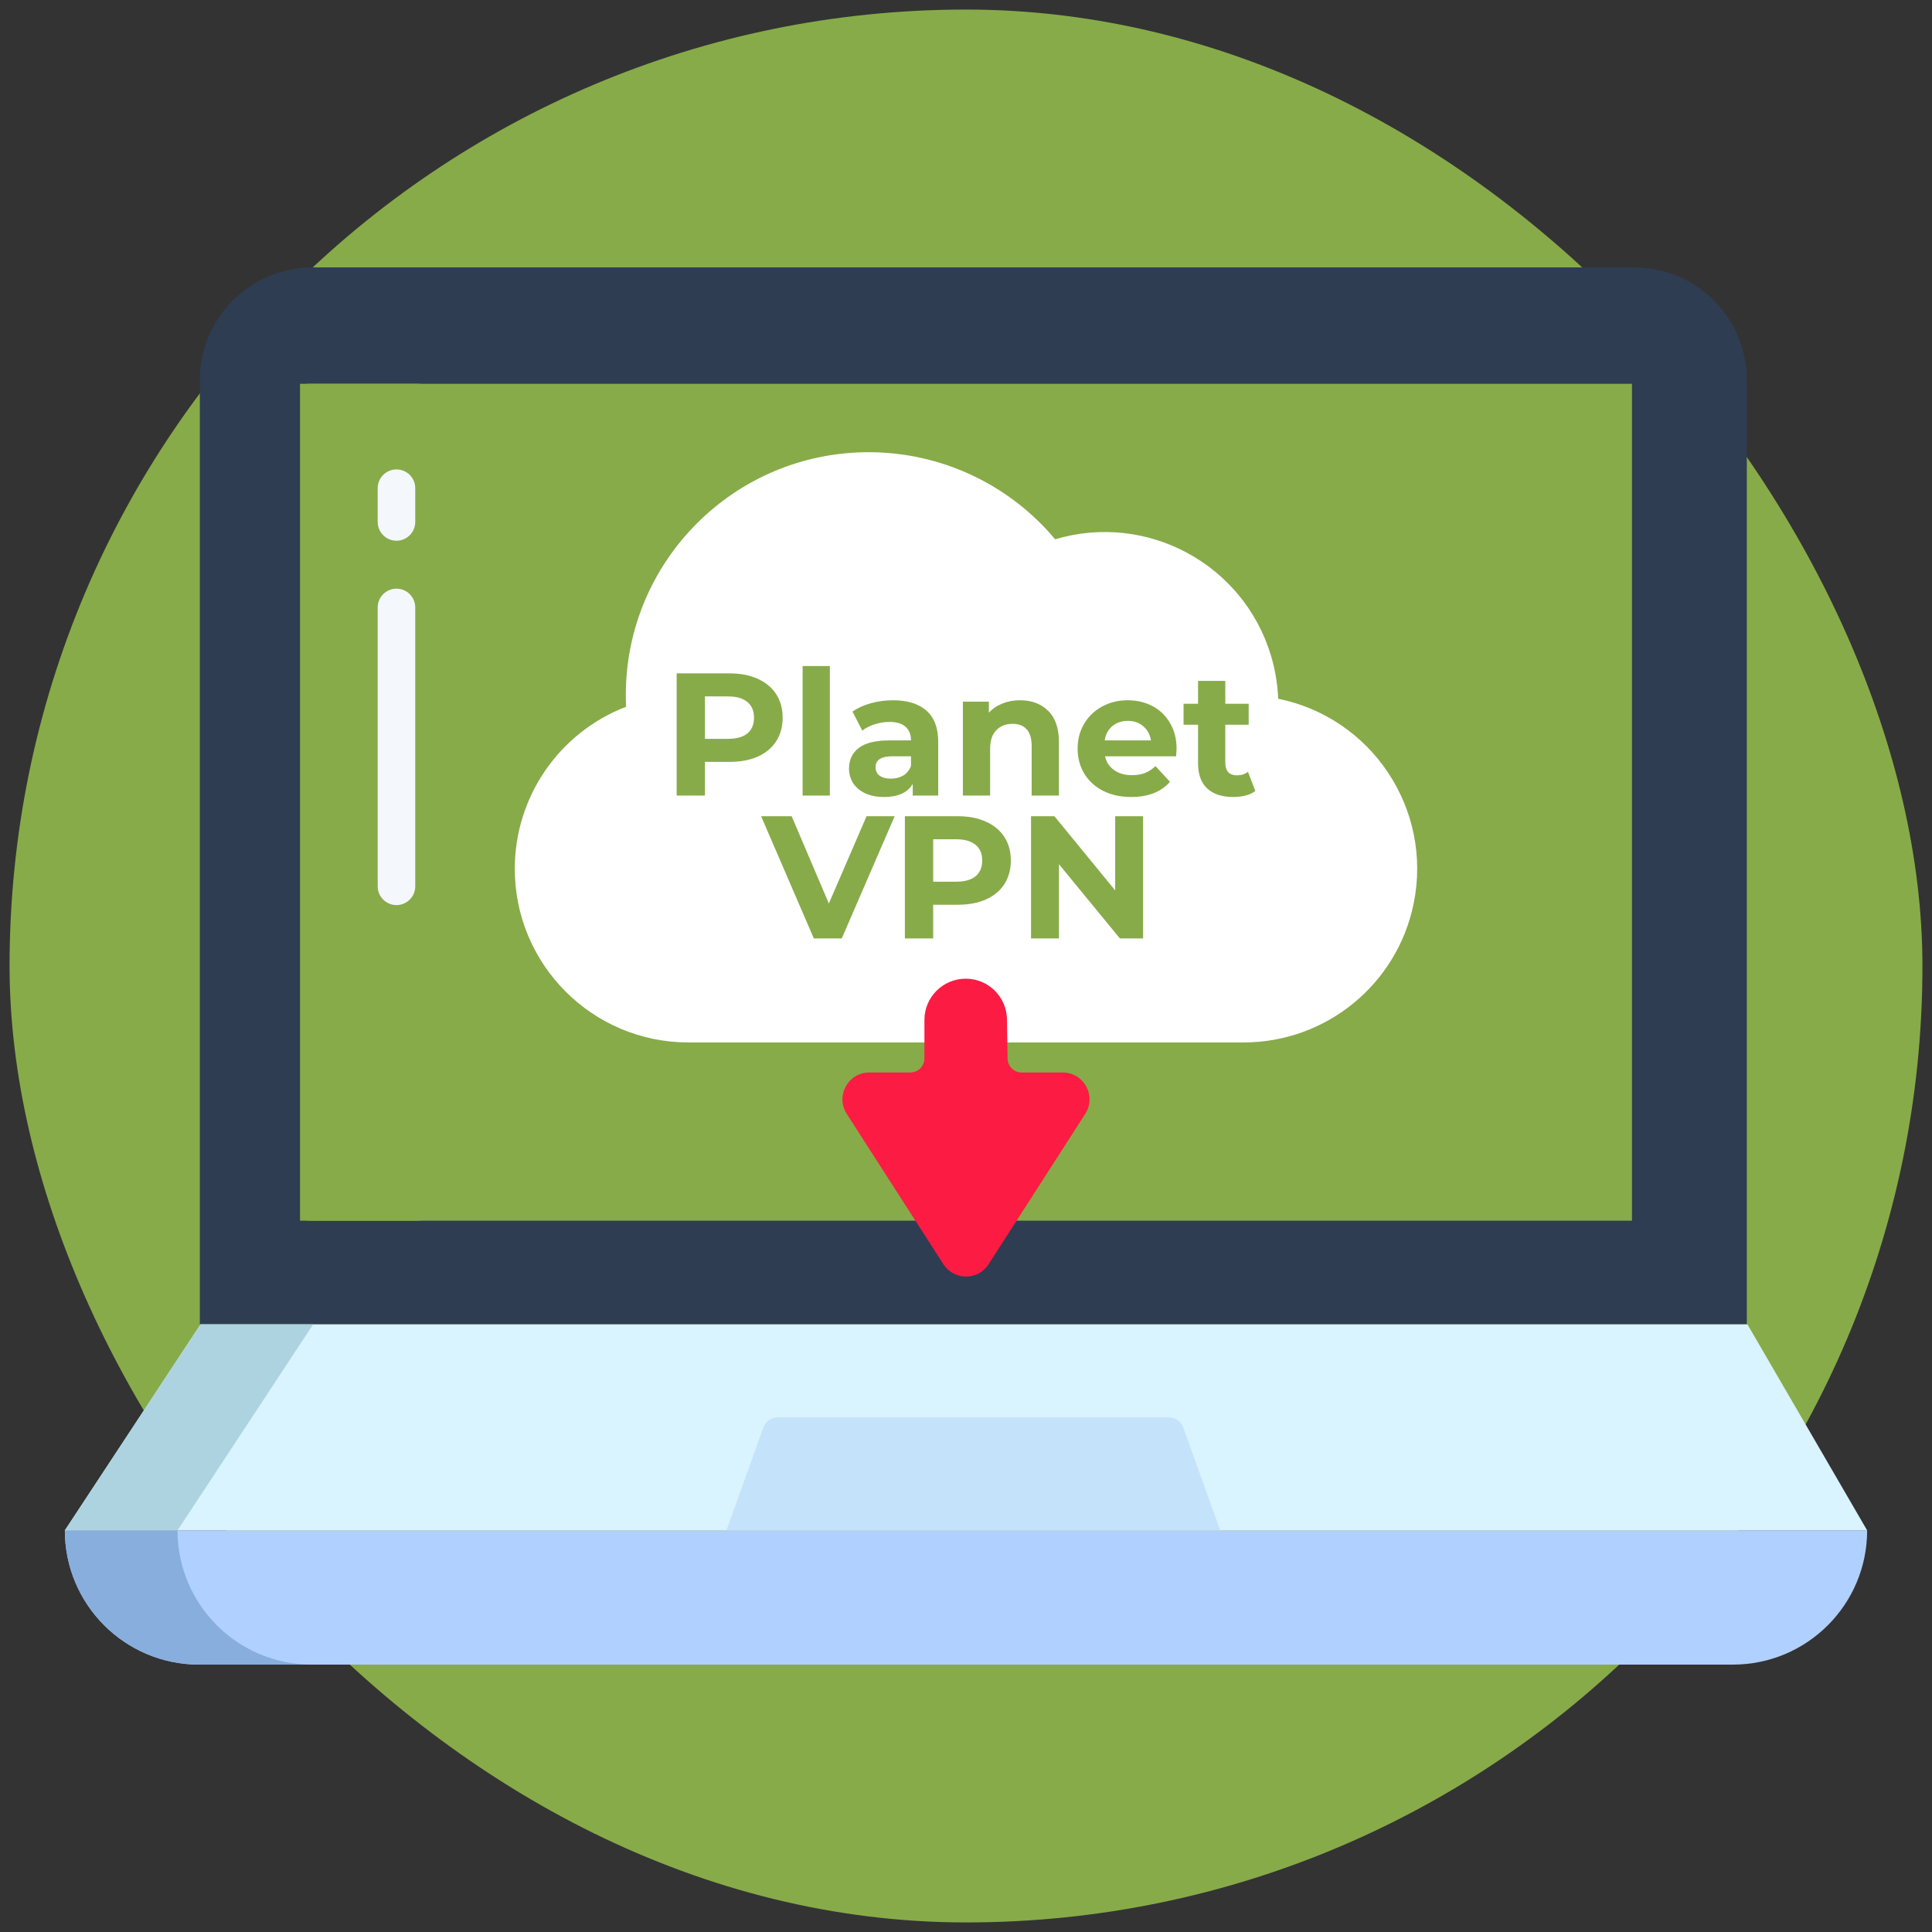 <?xml version="1.0" encoding="UTF-8"?>
<svg xmlns="http://www.w3.org/2000/svg" width="202" height="202" viewBox="0 0 202 202" fill="none">
  <rect x="0" y="0" width="202" height="202" fill="#333333" stroke="none"/>
  <rect x="1" y="1" width="200" height="200" rx="100" fill="#87AB49"></rect>
  <path d="M182.637 39.734V138.468H20.894V39.734C20.894 33.229 26.167 27.957 32.672 27.957H170.859C177.364 27.957 182.637 33.229 182.637 39.734Z" fill="#2E3D51"></path>
  <path d="M6.781 160.008C6.781 167.758 13.066 174.043 20.816 174.043H181.18C188.934 174.043 195.219 167.758 195.219 160.008H6.781Z" fill="#B0D0FF"></path>
  <path d="M182.703 138.468H182.637H20.965L6.781 160.008H195.219L182.703 138.468Z" fill="#D9F3FF"></path>
  <path d="M123.711 149.236L127.581 160.008H75.954L79.82 149.236C80.044 148.616 80.637 148.2 81.3 148.2H122.235C122.898 148.2 123.487 148.616 123.711 149.236Z" fill="#C4E3FA"></path>
  <path d="M170.632 40.127V127.629H31.368V40.127H170.632Z" fill="#87AB49"></path>
  <path d="M133.639 73.056C133.58 71.537 133.329 70.033 132.897 68.581C130.027 58.978 119.918 53.522 110.32 56.387C105.491 50.613 98.35 47.276 90.82 47.28C76.794 47.283 65.424 58.66 65.432 72.691C65.432 73.096 65.44 73.496 65.46 73.896C58.452 76.59 53.828 83.318 53.824 90.824C53.816 100.851 61.938 108.985 71.965 108.993H130.027C138.656 108.989 146.088 102.916 147.807 94.46C149.805 84.637 143.465 75.055 133.639 73.056Z" fill="white"></path>
  <path d="M111.109 112.134H106.818C106.005 112.134 105.35 111.478 105.346 110.666L105.284 106.577C105.249 104.22 103.327 102.327 100.969 102.327C98.586 102.327 96.654 104.259 96.654 106.642V110.666C96.65 111.478 95.995 112.134 95.182 112.134H90.891C88.669 112.134 87.33 114.591 88.532 116.46L98.637 132.183C99.744 133.902 102.256 133.902 103.363 132.183L113.468 116.46C114.669 114.591 113.331 112.134 111.109 112.134Z" fill="#FB1B43"></path>
  <path d="M18.559 160.008H6.781C6.781 167.758 13.066 174.043 20.816 174.043H32.593C24.844 174.043 18.559 167.758 18.559 160.008Z" fill="#87AEDD"></path>
  <path d="M20.965 138.468L6.781 160.008H18.559L32.742 138.468H20.965Z" fill="#ADD3E0"></path>
  <path d="M32.134 40.127H43.911V127.629H32.134V40.127Z" fill="#87AB49"></path>
  <path d="M41.453 56.535C40.369 56.535 39.49 55.656 39.49 54.572V51.044C39.49 49.96 40.369 49.081 41.453 49.081C42.536 49.081 43.415 49.96 43.415 51.044V54.572C43.415 55.656 42.536 56.535 41.453 56.535Z" fill="#F4F8FC"></path>
  <path d="M41.453 94.632C40.369 94.632 39.49 93.753 39.49 92.669V63.511C39.49 62.427 40.369 61.548 41.453 61.548C42.536 61.548 43.415 62.427 43.415 63.511V92.669C43.415 93.753 42.536 94.632 41.453 94.632Z" fill="#F4F8FC"></path>
  <path d="M76.28 70.405C77.412 70.405 78.391 70.594 79.219 70.971C80.058 71.348 80.703 71.884 81.153 72.577C81.604 73.271 81.829 74.092 81.829 75.041C81.829 75.978 81.604 76.8 81.153 77.506C80.703 78.199 80.058 78.735 79.219 79.112C78.391 79.477 77.412 79.659 76.28 79.659H73.706V83.182H70.749V70.405H76.28ZM76.115 77.25C77.004 77.25 77.679 77.061 78.142 76.684C78.604 76.295 78.835 75.747 78.835 75.041C78.835 74.323 78.604 73.776 78.142 73.399C77.679 73.009 77.004 72.814 76.115 72.814H73.706V77.25H76.115Z" fill="#87AB49"></path>
  <path d="M83.917 69.638H86.765V83.182H83.917V69.638Z" fill="#87AB49"></path>
  <path d="M93.369 73.216C94.89 73.216 96.058 73.581 96.873 74.311C97.689 75.029 98.096 76.118 98.096 77.579V83.182H95.431V81.96C94.896 82.872 93.898 83.329 92.438 83.329C91.683 83.329 91.026 83.201 90.466 82.945C89.919 82.69 89.499 82.337 89.207 81.886C88.915 81.436 88.769 80.925 88.769 80.353C88.769 79.441 89.109 78.722 89.791 78.199C90.485 77.676 91.549 77.414 92.985 77.414H95.249C95.249 76.794 95.06 76.319 94.683 75.991C94.306 75.65 93.74 75.48 92.985 75.48C92.462 75.48 91.945 75.565 91.434 75.735C90.935 75.893 90.509 76.112 90.156 76.392L89.134 74.403C89.669 74.025 90.308 73.733 91.05 73.526C91.805 73.32 92.578 73.216 93.369 73.216ZM93.15 81.412C93.636 81.412 94.068 81.302 94.446 81.083C94.823 80.852 95.091 80.517 95.249 80.079V79.075H93.296C92.127 79.075 91.543 79.459 91.543 80.225C91.543 80.59 91.683 80.882 91.963 81.102C92.255 81.308 92.651 81.412 93.15 81.412Z" fill="#87AB49"></path>
  <path d="M106.642 73.216C107.859 73.216 108.839 73.581 109.581 74.311C110.336 75.041 110.713 76.124 110.713 77.56V83.182H107.865V77.999C107.865 77.22 107.695 76.642 107.354 76.264C107.013 75.875 106.521 75.68 105.876 75.68C105.158 75.68 104.586 75.905 104.16 76.356C103.734 76.794 103.521 77.451 103.521 78.327V83.182H100.673V73.362H103.393V74.512C103.77 74.098 104.239 73.782 104.799 73.563C105.358 73.332 105.973 73.216 106.642 73.216Z" fill="#87AB49"></path>
  <path d="M123.02 78.309C123.02 78.345 123.002 78.601 122.966 79.075H115.537C115.67 79.684 115.987 80.165 116.486 80.517C116.985 80.87 117.605 81.047 118.348 81.047C118.859 81.047 119.309 80.974 119.698 80.828C120.1 80.669 120.471 80.426 120.812 80.098L122.327 81.74C121.402 82.799 120.051 83.329 118.275 83.329C117.167 83.329 116.188 83.115 115.336 82.69C114.484 82.251 113.827 81.649 113.364 80.882C112.902 80.116 112.671 79.246 112.671 78.272C112.671 77.311 112.896 76.447 113.346 75.68C113.809 74.901 114.435 74.299 115.226 73.873C116.029 73.435 116.924 73.216 117.909 73.216C118.871 73.216 119.741 73.423 120.52 73.837C121.298 74.25 121.907 74.847 122.345 75.626C122.795 76.392 123.02 77.287 123.02 78.309ZM117.928 75.37C117.283 75.37 116.741 75.552 116.303 75.918C115.865 76.283 115.597 76.782 115.5 77.414H120.337C120.24 76.794 119.972 76.301 119.534 75.936C119.096 75.559 118.56 75.37 117.928 75.37Z" fill="#87AB49"></path>
  <path d="M131.25 82.708C130.97 82.915 130.623 83.073 130.21 83.182C129.808 83.28 129.382 83.329 128.932 83.329C127.764 83.329 126.857 83.03 126.212 82.434C125.579 81.838 125.263 80.962 125.263 79.806V75.772H123.748V73.581H125.263V71.19H128.111V73.581H130.556V75.772H128.111V79.769C128.111 80.183 128.214 80.505 128.421 80.737C128.64 80.956 128.944 81.065 129.333 81.065C129.784 81.065 130.167 80.943 130.483 80.7L131.25 82.708Z" fill="#87AB49"></path>
  <path d="M93.542 85.34L88.011 98.117H85.09L79.578 85.34H82.772L86.66 94.466L90.603 85.34H93.542Z" fill="#87AB49"></path>
  <path d="M100.139 85.34C101.271 85.34 102.251 85.528 103.078 85.906C103.918 86.283 104.563 86.818 105.013 87.512C105.463 88.205 105.688 89.027 105.688 89.976C105.688 90.913 105.463 91.734 105.013 92.44C104.563 93.134 103.918 93.669 103.078 94.046C102.251 94.412 101.271 94.594 100.139 94.594H97.566V98.117H94.609V85.34H100.139ZM99.975 92.185C100.863 92.185 101.539 91.996 102.001 91.619C102.464 91.229 102.695 90.682 102.695 89.976C102.695 89.258 102.464 88.71 102.001 88.333C101.539 87.944 100.863 87.749 99.975 87.749H97.566V92.185H99.975Z" fill="#87AB49"></path>
  <path d="M119.518 85.34V98.117H117.09L110.72 90.359V98.117H107.799V85.34H110.245L116.598 93.097V85.34H119.518Z" fill="#87AB49"></path>
</svg>